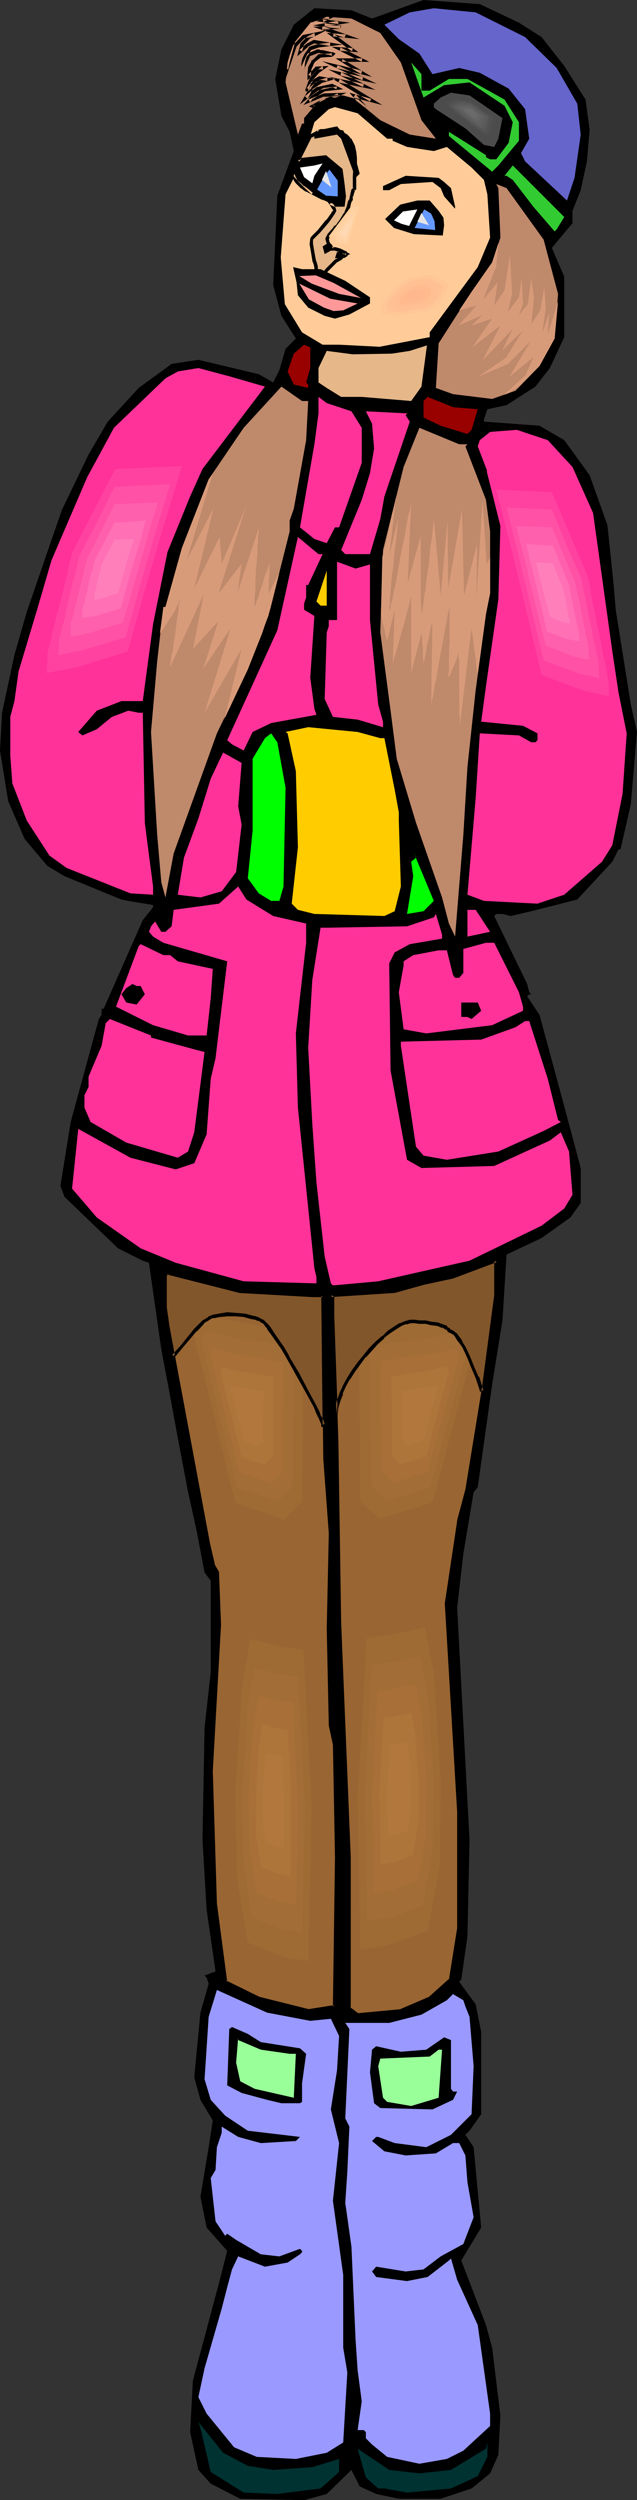 <?xml version="1.0" encoding="UTF-8" standalone="no"?>
<svg
   version="1.0"
   width="39.693mm"
   height="155.668mm"
   id="svg131"
   sodipodi:docname="Girl Standing 01.wmf"
   xmlns:inkscape="http://www.inkscape.org/namespaces/inkscape"
   xmlns:sodipodi="http://sodipodi.sourceforge.net/DTD/sodipodi-0.dtd"
   xmlns="http://www.w3.org/2000/svg"
   xmlns:svg="http://www.w3.org/2000/svg">
  <rect width="100%" height="100%" fill="#333333" stroke="none"/>
  <sodipodi:namedview
     id="namedview131"
     pagecolor="#ffffff"
     bordercolor="#000000"
     borderopacity="0.25"
     inkscape:showpageshadow="2"
     inkscape:pageopacity="0.0"
     inkscape:pagecheckerboard="0"
     inkscape:deskcolor="#d1d1d1"
     inkscape:document-units="mm" />
  <defs
     id="defs1">
    <pattern
       id="WMFhbasepattern"
       patternUnits="userSpaceOnUse"
       width="6"
       height="6"
       x="0"
       y="0" />
  </defs>
  <path
     style="fill:#000000;fill-opacity:1;fill-rule:evenodd;stroke:none"
     d="m 122.214,5.333 5.335,3.393 5.335,6.787 5.011,7.918 0.97,7.11 -0.647,7.433 -1.455,6.787 -1.94,4.848 v 2.909 l -4.85,5.817 2.91,6.787 v 14.22 l -3.395,7.272 -3.395,4.363 -6.79,4.363 -4.526,0.97 -0.808,2.424 v 0.485 l 13.094,0.97 5.82,3.393 5.981,8.241 4.203,11.796 1.455,14.058 0.485,5.817 3.557,22.3 1.455,6.464 -1.455,16.967 -2.425,10.665 H 145.655 l -1.455,2.909 -8.245,8.888 -10.831,2.747 -4.85,1.131 -1.94,-0.485 h -1.455 l -0.485,0.485 7.76,15.998 0.485,1.939 0.485,0.485 h -0.485 l -0.485,0.485 2.91,4.363 5.82,21.492 3.88,14.543 v 8.241 l -2.425,3.393 -6.79,4.848 -8.245,3.878 -0.97,15.513 -2.425,15.028 -3.395,24.239 -0.97,1.131 -2.425,14.543 -1.455,12.604 2.91,54.618 -0.485,22.784 -1.455,10.18 -0.485,0.485 3.88,5.332 1.293,6.464 v 19.391 l -2.748,3.878 -0.97,0.97 1.94,2.909 1.778,18.906 -4.688,7.756 5.82,15.19 1.455,5.332 1.94,15.998 -0.485,9.211 -1.94,4.363 -4.365,3.555 -7.275,2.424 h -9.861 l -5.335,-1.131 -3.88,-1.778 -1.94,-3.878 -5.82,5.656 -5.335,1.454 -15.034,-0.323 -6.951,-3.555 -2.91,-3.232 -1.94,-8.888 0.647,-12.119 6.143,-22.946 1.94,-7.595 -4.85,-5.494 -1.455,-7.272 1.94,-11.635 0.97,-6.302 -2.91,-4.848 -1.455,-5.333 1.455,-15.19 1.94,-6.787 -0.485,-1.454 -0.485,-0.485 2.587,-0.97 -2.102,-14.543 -0.97,-16.482 0.485,-26.339 1.455,-13.089 v -21.492 l -1.455,-1.939 -1.94,-10.18 -1.94,-8.726 -2.425,-12.766 -1.778,-9.695 -2.102,-11.15 -2.91,-20.36 -1.455,-0.485 -5.82,-2.909 -12.609,-12.119 -0.97,-2.585 2.425,-15.028 6.628,-24.239 0.647,-0.97 v -1.454 h 0.485 l 9.215,-20.845 1.94,-2.424 0.485,-0.646 v -0.485 l -5.82,-0.97 -1.617,-0.323 -13.418,-5.494 L 11.154,203.766 5.82,197.464 1.94,188.577 0,176.619 0.485,167.732 3.395,154.158 6.305,143.978 14.549,120.062 l 6.305,-13.089 4.526,-7.756 7.275,-7.918 7.76,-5.656 6.305,-0.97 14.226,3.393 3.395,1.939 1.455,-2.909 1.455,-5.009 2.425,-2.424 L 66.28,74.332 64.34,67.06 65.31,46.053 69.19,35.55 68.22,31.025 66.28,27.309 64.825,18.583 66.28,11.635 69.19,5.817 74.04,1.939 82.77,2.424 87.619,4.363 99.744,0 113,0.97 Z"
     id="path1" />
  <path
     style="fill:#6565cc;fill-opacity:1;fill-rule:evenodd;stroke:none"
     d="m 123.669,8.726 7.436,7.272 4.85,8.403 0.808,7.272 -1.455,10.18 -1.778,5.333 -9.861,-9.211 -0.97,-1.939 1.94,-3.393 -0.97,-6.948 -3.88,-4.848 -6.79,-3.717 -4.85,-1.131 -6.305,1.454 -3.072,-4.848 -4.85,-3.393 -3.395,-3.393 5.981,-2.909 5.658,-0.97 9.861,0.97 z"
     id="path2" />
  <path
     style="fill:#bf896b;fill-opacity:1;fill-rule:evenodd;stroke:none"
     d="m 89.559,7.756 4.85,6.948 4.85,13.574 2.91,3.717 0.485,0.646 -6.143,-0.97 -6.951,-3.393 -5.335,-4.363 -3.395,-0.97 H 77.435 l -2.91,1.454 -2.91,3.393 v 1.293 h -0.485 l -0.97,2.585 -2.91,-12.281 0.485,-4.686 1.455,-5.009 3.88,-4.848 2.91,-0.97 6.79,0.485 z"
     id="path3" />
  <path
     style="fill:#32cc32;fill-opacity:1;fill-rule:evenodd;stroke:none"
     d="m 99.259,21.33 h 1.94 l 4.526,-2.747 h 4.365 l 8.73,4.848 3.395,5.333 v 4.363 l -4.85,5.817 -1.455,1.454 -10.185,-8.403 v -0.97 l 8.73,5.494 v 0.485 l 0.97,0.485 h 1.455 l 2.91,-3.878 0.97,-4.848 -1.94,-3.878 -8.245,-5.494 -5.981,0.646 -4.85,2.909 -2.91,-8.241 2.425,2.747 z"
     id="path4" />
  <path
     style="fill:#4c4c4c;fill-opacity:1;fill-rule:evenodd;stroke:none"
     d="m 118.335,27.794 -0.97,4.848 -0.97,1.939 -2.425,-0.485 -4.365,-3.878 -6.951,-4.525 -0.485,-0.485 v -0.808 l 1.617,-1.454 2.425,-1.131 4.365,0.646 z"
     id="path5" />
  <path
     style="fill:#ffcc99;fill-opacity:1;fill-rule:evenodd;stroke:none"
     d="m 91.176,32.641 h 1.293 v 0.485 l 3.395,1.454 6.305,0.97 3.072,-0.97 5.82,4.848 2.91,2.909 0.808,3.393 0.647,10.18 -2.91,6.948 -11.316,15.351 v 1.131 L 89.398,81.604 79.86,81.119 H 75.98 L 71.13,78.21 67.089,71.585 66.119,60.597 67.25,45.73 69.19,41.852 v -0.97 l 2.587,2.909 3.233,2.747 2.102,0.97 1.778,0.646 h 1.94 l 0.323,-1.939 -0.323,-2.909 -0.485,-3.393 -3.718,-3.07 -5.496,0.646 -0.485,0.485 h -0.485 l 2.91,-5.979 0.97,-3.232 3.395,-3.07 1.455,-0.485 5.335,1.454 z"
     id="path6" />
  <path
     style="fill:#e5b789;fill-opacity:1;fill-rule:evenodd;stroke:none"
     d="m 73.717,45.407 -1.94,-1.616 -2.587,-2.909 v 0.646 l 0.323,0.646 0.323,0.646 1.132,0.97 1.293,0.808 z m -0.647,-13.25 0.97,-0.485 0.485,-0.323 0.323,-0.323 h 0.323 l 0.485,-0.162 0.647,-0.162 h 1.617 l 1.455,0.162 0.647,0.162 h 0.485 l 0.162,0.162 0.162,0.162 0.647,0.646 0.808,0.646 0.162,0.323 0.162,0.162 0.485,1.293 0.323,1.293 0.162,1.454 v 1.454 2.909 l -0.162,1.454 v 1.454 h -0.162 v 0.323 l -0.162,0.485 -0.162,0.646 -0.162,0.162 v 0.162 l -0.162,0.646 -0.162,0.485 v 0.162 l -0.162,0.646 -0.323,0.646 -0.323,0.808 -0.323,0.808 -0.97,1.616 -0.485,0.646 -0.323,0.485 h -0.162 l -0.323,0.323 -0.323,0.485 -0.485,0.485 -0.808,0.808 -0.162,0.485 -0.162,0.162 v 0.323 0.485 l 0.323,0.646 0.485,0.646 0.162,0.162 v 0.323 h 0.485 l 0.323,0.162 1.132,0.323 0.97,0.323 0.485,0.162 0.162,0.323 -0.162,0.323 h -0.323 l -0.323,0.162 -0.485,0.323 -0.162,0.323 -0.485,0.162 -0.485,0.323 -0.647,0.485 -0.485,0.485 -1.132,1.293 -0.162,0.162 -0.323,0.162 -0.162,0.485 -0.485,-0.162 -0.97,-0.162 -0.162,-0.323 -0.162,-0.485 -0.162,-0.485 -0.162,-0.808 -0.162,-0.808 -0.323,-1.939 -0.323,-0.97 v -0.808 -1.293 l 0.323,-0.323 0.485,-0.485 0.97,-0.97 1.94,-2.424 0.808,-1.131 0.323,-0.323 0.323,-0.485 0.162,-0.323 V 49.447 49.285 L 78.566,49.124 78.405,48.477 77.758,47.669 l 1.132,0.485 h 1.94 l 0.323,-1.939 -0.323,-2.909 -0.485,-3.393 -3.718,-3.07 -5.496,0.646 -0.485,0.485 h -0.485 z"
     id="path7" />
  <path
     style="fill:#000000;fill-opacity:1;fill-rule:evenodd;stroke:none"
     d="m 76.142,47.185 -4.041,-3.717 -3.395,-3.717 v 1.939 l 0.485,0.646 v 0.162 l 0.485,0.646 0.97,0.97 v 0 l 1.293,0.97 h 0.162 l 4.041,2.101 -2.263,-2.101 -1.455,-0.808 v 0 l -1.293,-0.808 h 0.162 l -1.132,-0.97 v 0.162 l -0.323,-0.646 v 0 l -0.323,-0.646 v 0.162 -0.646 l -0.647,0.323 2.587,2.747 1.94,1.778 0.485,-0.646 z"
     id="path8" />
  <path
     style="fill:#000000;fill-opacity:1;fill-rule:evenodd;stroke:none"
     d="m 73.393,32.318 -0.162,0.162 0.97,-0.485 v 0 l 0.485,-0.323 v 0 l 0.323,-0.323 -0.162,0.162 0.647,-0.162 v -0.323 l -0.323,0.323 0.485,-0.162 v 0 h 0.647 v 0 h 1.617 -0.162 l 1.617,0.162 h 0.647 0.485 l -0.323,-0.162 v 0.162 l 0.323,0.323 h 0.162 l 0.647,0.646 h -0.162 l 0.808,0.646 v -0.162 l 0.162,0.323 v 0 l 0.162,0.323 V 33.288 l 0.485,1.293 v -0.162 l 0.323,1.454 0.162,1.293 v 0 1.454 l -0.162,2.909 v 1.454 1.454 l 0.162,-0.323 -0.162,0.162 -0.323,0.323 v 0 l -0.162,0.646 v 0 l -0.162,0.646 v -0.162 0.323 l 0.162,-0.323 -0.162,0.162 -0.162,0.97 v 0 l -0.162,0.323 v -0.162 l -0.162,0.323 -0.162,0.646 v 0 l -0.162,0.646 v 0 l -0.323,0.808 -0.323,0.808 v -0.162 l -0.97,1.616 -0.485,0.646 -0.323,0.485 v 0 l -0.162,0.162 -0.323,0.162 -0.323,0.485 -1.293,1.454 -0.162,0.485 v -0.162 l -0.162,0.323 -0.162,0.485 0.162,0.646 0.323,0.808 0.485,0.485 v 0 l 0.162,0.162 h -0.162 l 0.162,0.646 h 0.808 -0.162 0.485 l 0.97,0.323 v 0 l 0.97,0.323 0.323,0.323 v -0.162 l 0.323,0.323 v -0.646 l -0.162,0.162 -0.162,0.323 0.323,-0.323 -0.485,0.162 v 0 l -0.485,0.162 -0.323,0.323 -0.323,0.485 0.162,-0.162 -0.485,0.162 -0.647,0.323 -0.485,0.485 -0.647,0.646 -1.132,1.131 v 0 l -0.162,0.323 v -0.162 l -0.162,0.323 v 0 l -0.323,0.323 0.323,-0.162 h -0.323 v 0 L 75.01,63.667 75.172,63.828 75.01,63.667 75.172,63.828 74.848,63.182 v -0.485 l -0.162,-0.646 -0.323,-0.97 v 0 L 74.04,59.304 73.878,58.334 73.717,57.365 v 0.162 -1.293 0.162 l 0.323,-0.323 0.485,-0.485 0.97,-0.97 1.94,-2.262 v 0 l 0.808,-1.131 0.323,-0.485 v 0 l 0.323,-0.485 0.162,-0.323 0.162,-0.323 -0.162,-0.646 -0.323,-0.162 0.323,0.162 -0.323,-0.646 -0.647,-0.808 -0.485,0.646 1.132,0.485 h 2.425 l 0.323,-2.424 -0.323,-2.909 -0.485,-3.555 -3.88,-3.232 -5.82,0.646 -0.485,0.646 0.162,-0.162 h -0.485 l 0.323,0.485 2.91,-5.817 -0.647,-0.485 -3.233,6.625 1.293,-0.162 0.647,-0.646 -0.162,0.162 5.335,-0.485 -0.323,-0.162 3.88,3.07 -0.162,-0.323 0.323,3.555 0.323,2.909 V 46.215 l -0.323,1.939 0.485,-0.323 h -1.94 0.162 l -2.425,-1.131 1.293,1.939 v 0 l 0.485,0.808 0.162,0.162 -0.162,-0.323 v 0.323 -0.323 0.323 l -0.323,0.323 -0.162,0.485 v -0.162 l -0.323,0.485 -0.808,1.131 v -0.162 l -1.94,2.424 -0.97,0.97 -0.485,0.485 -0.323,0.485 -0.162,1.454 v 0 l 0.162,0.808 0.162,0.97 0.323,1.939 v 0.162 l 0.323,0.808 0.162,0.808 v 0.485 l 0.323,0.646 0.323,0.323 0.97,0.323 h 0.162 0.647 l 0.323,-0.485 v 0 l 0.323,-0.162 v -0.162 l 0.162,-0.162 v 0 l 1.132,-1.131 0.485,-0.485 0.485,-0.485 v 0 l 0.647,-0.323 h -0.162 l 0.485,-0.162 0.323,-0.323 v 0 l 0.323,-0.323 v 0.162 l 0.323,-0.162 v 0 l 0.485,-0.323 0.162,-0.323 -0.162,0.162 0.647,-0.323 -0.808,-0.485 v -0.162 l -0.485,-0.162 -0.97,-0.485 v 0 l -1.132,-0.323 h -0.485 -0.485 l 0.485,0.323 -0.162,-0.323 -0.162,-0.485 -0.485,-0.485 v 0 L 77.435,56.557 77.596,56.718 77.435,56.234 V 56.395 l 0.162,-0.485 -0.162,0.162 0.162,-0.162 v 0 l 0.162,-0.485 v 0.162 l 1.132,-1.293 0.485,-0.485 0.162,-0.323 v 0.162 l 0.323,-0.162 0.323,-0.646 0.485,-0.646 0.97,-1.616 v 0 l 0.323,-0.808 0.485,-0.808 v 0 l 0.162,-0.808 v 0 l 0.162,-0.646 v 0.162 -0.162 l 0.162,-0.162 0.162,-0.323 v 0 -0.808 l -0.162,0.323 0.162,-0.162 0.162,-0.323 v -0.162 l 0.162,-0.485 v 0 l 0.162,-0.485 v 0 -0.323 l -0.162,0.323 0.485,-0.323 v -1.616 -1.454 l 0.162,-2.909 v -1.454 0 l -0.162,-1.454 -0.323,-1.454 -0.647,-1.293 -0.162,-0.323 v 0 L 82.446,32.48 V 32.318 L 81.8,31.672 v 0 l -0.808,-0.485 h 0.162 l -0.323,-0.323 0.162,0.162 -0.162,-0.323 -0.808,-0.162 h 0.162 -0.647 L 77.92,30.379 v 0 h -1.617 -0.808 v 0 l -0.808,0.323 v 0.323 l 0.485,-0.323 h -0.485 l -0.485,0.323 v 0 l -0.323,0.162 v 0 l -1.132,0.646 z"
     id="path9" />
  <path
     style="fill:#ffffff;fill-opacity:1;fill-rule:evenodd;stroke:none"
     d="m 101.845,27.794 1.94,1.293 z"
     id="path10" />
  <path
     style="fill:#ffffff;fill-opacity:1;fill-rule:evenodd;stroke:none"
     d="m 74.04,41.367 -0.485,1.778 -1.94,-1.454 -0.97,-2.262 3.395,-0.485 1.94,-0.485 z"
     id="path11" />
  <path
     style="fill:#32cc32;fill-opacity:1;fill-rule:evenodd;stroke:none"
     d="m 132.884,51.063 -1.778,2.909 -0.485,0.485 -5.011,-5.817 -4.85,-6.302 -1.455,-0.97 h -0.485 l 1.94,-2.424 10.67,10.665 z"
     id="path12" />
  <path
     style="fill:#6699ff;fill-opacity:1;fill-rule:evenodd;stroke:none"
     d="m 76.788,46.053 -2.102,-1.454 1.778,-3.232 1.132,-1.454 1.94,2.585 v 3.717 z"
     id="path13" />
  <path
     style="fill:#000000;fill-opacity:1;fill-rule:evenodd;stroke:none"
     d="m 104.594,42.822 1.617,1.454 0.97,4.363 V 49.124 l -2.587,-2.909 -0.808,-1.939 -1.94,-1.454 -7.436,0.485 -2.748,1.454 h -1.455 v -0.97 l 5.335,-2.424 7.76,0.485 z"
     id="path14" />
  <path
     style="fill:#bf896b;fill-opacity:1;fill-rule:evenodd;stroke:none"
     d="m 128.034,56.395 3.395,12.766 -0.808,10.503 -3.557,6.464 -5.658,5.817 -5.496,1.939 -9.215,-1.131 -4.041,-1.454 0.647,-10.503 7.76,-12.119 4.85,-6.948 1.94,-5.817 -0.485,-11.635 -0.485,-0.97 2.425,0.97 z"
     id="path15" />
  <path
     style="fill:#000000;fill-opacity:1;fill-rule:evenodd;stroke:none"
     d="m 103.3,49.608 1.132,1.616 0.162,1.778 -0.323,2.424 -6.79,-0.323 -4.688,-1.454 -2.102,-2.101 3.557,-3.393 4.041,-0.97 h 2.91 z"
     id="path16" />
  <path
     style="fill:#ffffff;fill-opacity:1;fill-rule:evenodd;stroke:none"
     d="m 92.792,51.871 2.102,-2.101 3.395,-0.485 -1.94,3.878 -1.778,-0.485 z"
     id="path17" />
  <path
     style="fill:#6699ff;fill-opacity:1;fill-rule:evenodd;stroke:none"
     d="m 102.492,54.133 -4.85,-0.485 2.263,-4.363 1.617,0.97 0.808,1.778 z"
     id="path18" />
  <path
     style="fill:#000000;fill-opacity:1;fill-rule:evenodd;stroke:none"
     d="m 77.92,58.981 -1.455,0.808 -0.485,-1.778 0.97,-0.646 h 0.97 z"
     id="path19" />
  <path
     style="fill:#000000;fill-opacity:1;fill-rule:evenodd;stroke:none"
     d="m 80.83,59.789 v 0.97 h -1.94 l 0.485,-1.454 h 0.97 z"
     id="path20" />
  <path
     style="fill:#000000;fill-opacity:1;fill-rule:evenodd;stroke:none"
     d="m 81.315,66.091 5.82,3.878 v 1.454 l -4.85,2.585 -3.395,0.97 -2.425,-0.646 -3.88,-1.939 -2.425,-2.909 -0.323,-3.07 -0.808,-3.555 2.102,0.485 h 4.365 z"
     id="path21" />
  <path
     style="fill:#ff9999;fill-opacity:1;fill-rule:evenodd;stroke:none"
     d="m 79.86,69.161 -6.466,-2.424 -2.91,-1.778 3.88,-0.162 4.203,1.778 6.466,3.555 z"
     id="path22" />
  <path
     style="fill:#ff9999;fill-opacity:1;fill-rule:evenodd;stroke:none"
     d="m 80.83,73.039 -2.263,0.162 -2.263,-0.808 -3.557,-1.939 -2.263,-3.717 7.275,3.555 6.466,1.131 z"
     id="path23" />
  <path
     style="fill:#990000;fill-opacity:1;fill-rule:evenodd;stroke:none"
     d="m 73.07,86.613 -0.97,3.393 0.485,0.485 v 0.808 l -3.395,-0.808 -1.455,-3.07 1.455,-4.201 2.425,-2.101 1.455,0.646 z"
     id="path24" />
  <path
     style="fill:#e5b789;fill-opacity:1;fill-rule:evenodd;stroke:none"
     d="M 96.834,94.369 85.194,93.4 h -4.85 l -3.395,-2.101 -1.94,-1.293 v -3.393 l 1.94,-4.04 6.143,0.808 9.215,-0.162 4.203,-0.646 4.041,-1.293 -1.293,9.695 z"
     id="path25" />
  <path
     style="fill:#ff3299;fill-opacity:1;fill-rule:evenodd;stroke:none"
     d="m 62.4,90.976 -14.711,19.391 -2.91,6.464 -5.335,13.089 -3.395,16.967 -2.425,18.098 h -5.011 l -5.82,2.262 -4.365,5.009 0.97,0.808 3.395,-1.454 3.557,-2.909 3.88,-1.454 2.425,0.485 h 0.97 l 0.485,25.855 0.485,3.878 1.455,11.15 v 1.939 l -5.335,-0.323 -15.034,-5.979 -4.041,-2.909 -5.335,-8.241 -3.395,-8.726 -0.485,-6.464 v -9.211 l 0.97,-3.717 0.97,-6.948 4.365,-14.543 3.395,-11.635 8.406,-19.553 6.305,-11.635 12.124,-11.635 2.91,-1.616 4.85,-0.808 7.275,1.939 z"
     id="path26" />
  <path
     style="fill:#bf896b;fill-opacity:1;fill-rule:evenodd;stroke:none"
     d="m 72.585,94.369 -0.485,9.211 -2.91,16.159 -0.97,2.747 v 2.585 l -5.011,19.876 -4.85,12.604 -7.275,15.028 -10.185,28.278 -1.94,10.342 -0.97,-3.555 -0.97,-11.15 -1.455,-24.239 1.455,-16.644 1.455,-12.766 h 0.485 l 3.88,-13.897 6.305,-16.159 8.245,-12.119 8.891,-9.695 4.85,3.393 z"
     id="path27" />
  <path
     style="fill:#ff3299;fill-opacity:1;fill-rule:evenodd;stroke:none"
     d="m 82.77,96.793 2.425,3.878 v 8.241 l -5.335,15.19 h -0.97 l -1.94,3.717 -2.91,-0.97 -3.395,-2.747 3.395,-19.553 0.97,-7.272 v -3.878 l 1.94,1.454 z"
     id="path28" />
  <path
     style="fill:#990000;fill-opacity:1;fill-rule:evenodd;stroke:none"
     d="m 112.515,96.308 -1.455,4.848 -0.97,0.97 -6.305,-1.939 -4.041,-1.939 v -3.878 l 0.97,-0.97 5.981,2.424 z"
     id="path29" />
  <path
     style="fill:#ff3299;fill-opacity:1;fill-rule:evenodd;stroke:none"
     d="m 95.541,97.763 0.97,1.454 -5.981,17.613 -0.97,5.333 -2.425,8.241 h -5.82 l -0.485,-0.485 -0.485,-0.485 4.85,-11.796 1.94,-6.302 0.97,-5.817 -0.485,-5.817 -1.455,-2.909 9.7,0.485 z"
     id="path30" />
  <path
     style="fill:#bf896b;fill-opacity:1;fill-rule:evenodd;stroke:none"
     d="m 110.09,104.549 -0.485,0.485 4.85,12.604 0.97,7.433 v 14.543 l -0.97,4.848 -2.425,17.937 -1.94,18.098 -0.97,15.998 -1.94,23.915 -1.455,-3.07 -1.617,-6.14 -6.143,-17.613 -4.526,-15.028 -1.455,-11.311 -2.425,-18.421 0.647,-19.391 4.85,-19.553 3.718,-9.211 9.376,3.878 z"
     id="path31" />
  <path
     style="fill:#ff3299;fill-opacity:1;fill-rule:evenodd;stroke:none"
     d="m 134.824,109.882 4.85,10.827 4.526,32.48 1.455,9.695 1.94,9.695 -0.97,14.22 -2.425,12.119 -2.425,3.878 -8.891,7.756 -6.305,2.101 -12.609,-0.646 -3.88,-1.454 1.94,-22.784 0.97,-15.19 9.215,0.485 2.91,1.616 h 0.97 l 0.485,-0.485 v -1.616 l -3.395,-1.778 -9.861,-0.97 1.132,-8.403 2.91,-20.36 0.485,-17.452 -1.94,-9.695 -3.395,-8.888 0.485,-1.454 2.425,-1.939 6.305,-0.485 7.275,2.424 z"
     id="path32" />
  <path
     style="fill:#ff3299;fill-opacity:1;fill-rule:evenodd;stroke:none"
     d="m 75.98,130.404 -3.395,7.272 h -0.485 v 2.909 l -0.485,1.454 v 1.454 l 2.425,1.454 -0.97,14.543 0.97,7.272 0.485,1.454 -10.67,1.939 -4.365,2.101 -2.102,4.363 -2.748,-1.454 -1.132,-0.97 11.801,-25.855 4.85,-21.976 4.85,4.04 z"
     id="path33" />
  <path
     style="fill:#ff3299;fill-opacity:1;fill-rule:evenodd;stroke:none"
     d="m 87.134,132.828 v 13.089 l 1.94,19.876 1.132,4.04 v 1.293 l -5.981,-1.778 -5.82,-0.646 -1.94,-4.201 0.485,-15.674 0.485,-1.454 v -1.454 h 1.94 v -13.735 l 4.365,1.616 z"
     id="path34" />
  <path
     style="fill:#ffcc00;fill-opacity:1;fill-rule:evenodd;stroke:none"
     d="m 75.495,142.523 -0.97,-0.97 2.425,-7.272 v 8.241 z"
     id="path35" />
  <path
     style="fill:#ffcc00;fill-opacity:1;fill-rule:evenodd;stroke:none"
     d="m 89.559,173.71 h 0.97 l 2.425,12.119 0.97,5.332 v 1.939 l 0.485,15.513 -1.455,5.817 -2.425,1.131 -16.489,-0.485 -3.88,-0.97 -1.455,-1.454 1.455,-13.25 -0.485,-17.937 -1.94,-8.888 -0.485,-0.323 5.335,-1.131 11.639,1.131 z"
     id="path36" />
  <path
     style="fill:#00ff00;fill-opacity:1;fill-rule:evenodd;stroke:none"
     d="m 67.25,185.345 -0.485,23.269 -0.97,3.393 h -1.94 l -2.91,-1.778 -2.587,-3.555 1.132,-11.15 v -16.967 l 2.91,-4.848 1.455,-1.131 1.455,2.101 z"
     id="path37" />
  <path
     style="fill:#ff3299;fill-opacity:1;fill-rule:evenodd;stroke:none"
     d="m 56.096,189.708 0.808,4.363 -1.293,11.15 -3.395,4.525 -5.011,1.454 -5.335,-0.646 1.455,-8.726 3.395,-9.211 2.91,-9.372 2.91,-6.14 4.365,2.424 z"
     id="path38" />
  <path
     style="fill:#00ff00;fill-opacity:1;fill-rule:evenodd;stroke:none"
     d="m 99.744,214.431 -3.88,0.646 1.455,-8.888 -0.485,-3.393 1.132,-0.97 -0.647,-1.454 4.85,11.635 z"
     id="path39" />
  <path
     style="fill:#ff3299;fill-opacity:1;fill-rule:evenodd;stroke:none"
     d="m 64.34,215.563 7.76,1.778 v 4.525 l -2.425,21.33 0.485,17.452 3.88,37.812 0.485,2.101 v 1.454 l -17.136,-0.485 -16.004,-4.363 -8.245,-3.393 -10.346,-7.272 -5.82,-6.787 1.455,-14.058 12.286,6.787 10.67,2.747 4.365,-1.454 2.91,-6.787 0.97,-13.089 1.132,-4.848 2.748,-22.784 -15.034,-4.363 -2.425,-1.454 -0.97,-1.131 0.485,-1.293 0.97,-1.131 1.455,2.424 h 0.97 l 1.455,-1.293 0.485,-3.878 10.67,-1.454 4.526,-4.04 1.94,3.07 z"
     id="path40" />
  <path
     style="fill:#ff3299;fill-opacity:1;fill-rule:evenodd;stroke:none"
     d="m 115.425,219.279 -5.335,1.131 v -6.302 h 1.94 z"
     id="path41" />
  <path
     style="fill:#ff3299;fill-opacity:1;fill-rule:evenodd;stroke:none"
     d="m 104.109,220.895 -7.598,1.293 -3.557,1.939 -1.293,2.585 0.323,25.208 3.88,21.007 3.395,1.939 17.136,-0.485 13.094,-5.979 2.587,-1.939 1.94,4.525 0.808,10.18 -1.94,3.232 -5.335,4.04 -16.974,8.241 -7.921,1.778 -13.579,3.07 -10.67,0.97 -0.485,-0.485 -1.455,-6.302 -1.94,-17.452 -0.97,-13.735 -0.97,-17.937 0.97,-15.998 1.94,-12.281 h 1.94 l 18.429,-0.323 6.305,-2.101 0.485,-0.808 1.455,4.848 z"
     id="path42" />
  <path
     style="fill:#ff3299;fill-opacity:1;fill-rule:evenodd;stroke:none"
     d="m 122.214,233.499 0.97,3.393 v 0.97 l -7.275,3.393 -15.519,1.939 -5.335,-0.97 -1.132,-8.726 1.132,-6.302 v -0.97 l 2.263,-1.454 5.981,-1.131 h 1.94 l 1.455,5.817 0.485,0.646 h 0.97 l 0.97,-1.131 v -5.656 l 5.335,-1.454 h 1.94 z"
     id="path43" />
  <path
     style="fill:#ff3299;fill-opacity:1;fill-rule:evenodd;stroke:none"
     d="m 40.091,224.773 1.778,1.454 8.245,1.778 -0.485,6.948 -0.97,8.726 h -4.365 l -8.245,-2.424 -8.73,-4.363 5.335,-14.22 0.485,-0.485 5.335,2.585 z"
     id="path44" />
  <path
     style="fill:#000000;fill-opacity:1;fill-rule:evenodd;stroke:none"
     d="m 33.14,232.045 0.97,1.939 -1.94,2.424 -2.425,-0.485 -1.132,-1.939 1.132,-1.454 1.455,-0.97 0.97,0.485 z"
     id="path45" />
  <path
     style="fill:#000000;fill-opacity:1;fill-rule:evenodd;stroke:none"
     d="m 113.323,237.862 -2.263,1.939 -0.97,-0.485 h -1.455 v -3.393 h 3.88 z"
     id="path46" />
  <path
     style="fill:#ff3299;fill-opacity:1;fill-rule:evenodd;stroke:none"
     d="m 35.565,244.164 10.67,2.909 1.94,0.485 -2.425,18.906 -1.455,4.525 -2.425,1.454 -12.124,-3.555 -8.406,-4.848 -1.455,-3.393 v -2.909 l 0.97,-1.939 v -2.424 l 3.072,-7.272 0.97,-5.332 0.97,-0.97 9.7,3.878 z"
     id="path47" />
  <path
     style="fill:#ff3299;fill-opacity:1;fill-rule:evenodd;stroke:none"
     d="m 129.004,253.86 2.425,9.695 0.647,0.485 -4.041,2.101 -10.67,4.848 -12.124,1.939 -5.496,-0.97 -1.778,-2.101 -3.557,-23.754 v -0.97 l 18.914,-0.485 8.083,-2.909 2.263,-1.454 h 0.97 z"
     id="path48" />
  <path
     style="fill:#996532;fill-opacity:1;fill-rule:evenodd;stroke:none"
     d="m 73.555,304.922 -16.974,-0.97 -17.136,-4.525 -0.485,0.485 v 7.918 l 0.485,4.363 7.76,41.367 1.94,9.695 0.97,4.848 0.97,1.939 0.485,12.281 -1.94,34.419 1.132,31.187 2.263,18.421 7.921,3.878 11.639,2.909 6.305,-0.97 0.485,-35.065 -0.485,-26.663 -0.97,-4.363 -0.485,-22.784 0.485,-22.461 -1.455,-17.452 -0.485,-38.459 z m 40.415,21.815 -3.88,23.915 -1.94,7.272 -2.91,19.391 2.91,49.124 v 27.309 l -1.94,12.119 -5.011,4.363 -6.79,2.909 -10.185,0.97 -1.94,-1.454 v -35.55 l -2.425,-55.264 -0.485,-42.498 -0.97,-29.571 v -4.363 l -0.485,-0.485 15.034,-0.97 6.79,-1.939 6.951,-1.454 10.185,-3.878 v 8.241 z"
     id="path49" />
  <path
     style="fill:#000000;fill-opacity:1;fill-rule:evenodd;stroke:none"
     d="m 73.555,304.438 -16.974,-0.97 v 0 l -17.298,-4.363 -0.647,0.646 -0.162,8.08 v 0 l 0.485,4.525 9.7,51.063 1.132,4.848 0.97,1.939 v -0.162 l 0.485,12.281 -1.94,34.419 0.97,31.187 v 0 l 2.425,18.745 8.083,4.04 11.801,2.909 6.628,-1.131 0.485,-35.388 -0.485,-26.663 -0.97,-4.525 v 0.162 l -0.485,-22.784 0.485,-22.461 v 0 l -1.293,-17.613 v 0.162 l -0.647,-38.782 -2.748,-0.162 v 0.808 h 2.425 l -0.323,-0.323 0.485,38.459 v 0 l 1.293,17.452 v 0 l -0.485,22.461 0.485,22.784 0.97,4.525 v -0.162 l 0.485,26.663 -0.485,35.065 0.323,-0.323 -6.143,0.97 h 0.162 l -11.639,-2.909 v 0 l -7.921,-3.878 0.323,0.323 -2.425,-18.421 v 0 l -0.97,-31.187 1.94,-34.419 -0.485,-12.443 -1.132,-1.939 0.162,0.162 -1.132,-4.848 -9.538,-51.063 -0.647,-4.525 v 0.162 -7.918 0.323 l 0.485,-0.485 -0.485,0.162 17.136,4.363 17.136,0.97 z"
     id="path50" />
  <path
     style="fill:#000000;fill-opacity:1;fill-rule:evenodd;stroke:none"
     d="m 113.485,326.737 -3.88,23.754 v 0 l -1.94,7.272 v 0.162 l -2.91,19.391 2.91,49.124 v 27.309 0 l -1.94,12.119 0.162,-0.323 -4.85,4.363 v 0 l -6.79,2.909 h 0.162 l -10.346,0.97 h 0.323 l -1.94,-1.454 0.162,0.323 v -35.55 l -2.263,-55.264 -0.647,-42.498 -0.97,-29.571 v -4.525 l -0.647,-0.646 -0.162,0.646 15.034,-0.97 6.951,-1.939 v 0 l 6.79,-1.454 v 0 l 10.346,-3.878 -0.647,-0.323 v 8.241 -0.162 l -2.91,21.976 0.808,0.162 2.91,-21.976 v 0 -8.888 l -10.67,4.04 v 0 l -6.79,1.454 v 0 l -6.951,1.939 h 0.162 l -16.004,1.131 1.132,0.97 -0.162,-0.162 v 4.363 l 0.97,29.571 0.647,42.498 2.263,55.264 0.162,35.712 2.102,1.778 10.508,-0.97 6.951,-3.07 5.011,-4.525 1.94,-12.119 v -0.162 -27.309 l -2.91,-49.124 v 0.162 l 2.91,-19.391 v 0 l 1.94,-7.433 v 0 l 3.88,-23.754 z"
     id="path51" />
  <path
     style="fill:#9999ff;fill-opacity:1;fill-rule:evenodd;stroke:none"
     d="m 73.07,475.563 4.85,-0.485 1.94,4.04 -0.485,8.08 -1.455,9.211 1.94,7.918 -1.455,13.574 2.425,17.452 v 17.129 l 0.97,5.817 -0.97,16.482 -3.88,2.424 -7.275,1.454 -9.215,-0.485 -5.335,-2.262 -6.466,-7.918 -1.94,-3.878 1.455,-6.787 4.041,-14.058 1.293,-5.009 1.132,-4.201 1.455,-3.07 6.305,2.424 5.335,-0.97 2.91,-1.939 0.485,-0.485 v -0.323 l -0.485,-0.485 -4.85,1.778 -4.365,-0.485 -5.82,-3.393 -2.102,-1.454 -0.485,0.485 -2.263,-3.393 -1.132,-10.18 1.132,-1.939 0.323,-5.332 1.132,-3.393 v -1.454 l 3.88,2.424 5.335,1.454 8.245,-0.485 0.97,-0.97 -12.286,-1.454 -5.335,-3.555 -3.395,-3.717 -1.455,-4.848 0.97,-14.705 1.94,-6.302 11.801,5.333 z"
     id="path52" />
  <path
     style="fill:#9999ff;fill-opacity:1;fill-rule:evenodd;stroke:none"
     d="m 109.605,472.169 0.97,2.424 0.97,11.635 -0.485,11.311 -4.85,4.848 -5.82,2.909 -7.436,-0.97 -3.88,-1.454 H 88.589 l -0.97,0.97 2.91,2.424 5.011,0.97 7.113,-0.485 4.041,-2.424 h 1.455 l 1.455,2.909 0.485,6.302 1.455,8.241 -2.425,6.302 -5.335,2.909 -4.041,3.07 -4.203,0.485 -6.951,-1.131 -0.97,1.131 0.97,1.293 7.275,0.97 4.85,-0.97 5.011,-3.878 0.485,-0.485 1.455,5.009 4.85,10.665 2.91,20.845 v 2.909 l -6.305,5.817 -3.88,1.939 -6.466,1.131 -7.598,-1.616 -3.557,-2.909 -1.455,-1.454 v -1.454 l -0.485,-0.485 h -1.455 l 0.97,-6.787 -0.97,-7.272 -0.485,-7.272 -0.97,-21.815 -1.455,-10.342 0.485,-7.272 0.485,-10.665 -0.97,-1.939 0.97,-21.007 -0.97,-1.454 h 10.346 l 7.598,-1.939 5.981,-3.393 1.455,-1.454 2.425,1.454 z"
     id="path53" />
  <path
     style="fill:#000000;fill-opacity:1;fill-rule:evenodd;stroke:none"
     d="m 61.431,480.572 9.215,1.454 1.455,1.293 -0.97,6.948 v 4.363 l -0.485,0.323 H 66.28 l -3.395,-0.808 -5.981,-1.616 -3.395,-1.778 0.485,-13.25 0.647,-0.485 3.718,1.616 z"
     id="path54" />
  <path
     style="fill:#99ff99;fill-opacity:1;fill-rule:evenodd;stroke:none"
     d="m 61.431,482.349 6.79,0.97 h 1.455 l -0.485,10.342 -9.215,-2.101 -3.395,-1.778 -0.97,-4.363 0.485,-5.979 v 0.646 z"
     id="path55" />
  <path
     style="fill:#000000;fill-opacity:1;fill-rule:evenodd;stroke:none"
     d="m 106.21,491.56 0.485,0.646 h 0.97 l -0.97,1.939 -4.85,2.262 -12.286,-0.323 -1.455,-1.131 -0.97,-7.272 0.485,-5.332 0.97,-0.808 5.82,1.293 5.981,-0.485 4.203,-2.909 1.617,0.646 z"
     id="path56" />
  <path
     style="fill:#99ff99;fill-opacity:1;fill-rule:evenodd;stroke:none"
     d="m 103.3,493.661 -6.466,1.939 -5.658,-0.97 -0.97,-0.97 -1.132,-7.433 0.485,-1.778 11.639,-0.485 2.102,-1.616 h 0.808 z"
     id="path57" />
  <path
     style="fill:#003232;fill-opacity:1;fill-rule:evenodd;stroke:none"
     d="m 58.359,580.274 5.981,0.97 9.215,-0.646 6.305,-1.939 v 3.07 l -4.365,3.878 -10.185,1.293 -7.921,-0.323 -7.76,-4.848 -2.425,-10.342 -0.485,-1.454 5.82,7.272 z"
     id="path58" />
  <path
     style="fill:#003232;fill-opacity:1;fill-rule:evenodd;stroke:none"
     d="m 112.515,582.698 -6.305,2.909 -10.346,0.97 -5.335,-0.97 h -1.455 l -2.91,-2.585 -1.94,-6.787 7.436,5.009 7.113,0.808 7.436,-0.808 8.245,-5.009 0.323,-1.454 v 3.393 z"
     id="path59" />
  <path
     style="fill:#e5e5e5;fill-opacity:1;fill-rule:evenodd;stroke:none"
     d="m 76.788,40.236 1.293,3.878 -2.263,-1.778 z"
     id="path60" />
  <path
     style="fill:#e5e5e5;fill-opacity:1;fill-rule:evenodd;stroke:none"
     d="m 99.259,50.093 1.778,2.909 -2.748,-0.808 z"
     id="path61" />
  <path
     style="fill:#d89b7a;fill-opacity:1;fill-rule:evenodd;stroke:none"
     d="m 93.277,116.83 -1.617,14.058 2.102,-8.888 v 0.162 0.162 0.323 l -0.162,0.323 v 0.646 0.485 l -0.162,1.454 -0.162,1.778 -0.323,1.939 -0.323,4.04 -0.323,2.101 -0.162,1.939 -0.162,1.939 -0.162,1.616 v 0.646 0.485 l -0.162,0.646 v 0.97 l 0.162,-0.162 v -0.162 l 0.162,-0.323 v -0.485 l 0.162,-0.485 0.162,-0.646 0.162,-0.646 0.323,-1.778 0.485,-1.939 0.323,-2.101 0.808,-4.525 0.485,-2.424 0.485,-2.101 0.323,-2.101 0.323,-1.778 0.162,-0.808 0.162,-0.646 0.162,-0.646 0.162,-0.646 v -0.323 -0.323 l 0.162,-0.323 v 0 l -0.808,18.906 3.072,-11.15 v 6.14 3.393 3.555 1.616 1.293 l 0.162,1.131 v 0.808 0.162 0.162 0 0 l 0.162,-0.162 v -0.323 l 0.162,-0.323 v -0.485 l 0.162,-1.293 0.162,-1.454 0.323,-1.778 0.162,-1.939 0.647,-4.04 0.323,-3.878 0.323,-1.778 0.162,-1.616 0.162,-1.454 v -0.485 l 0.162,-0.485 v -0.485 -0.162 -0.323 l 1.617,18.26 1.617,-17.613 0.162,15.998 3.233,-18.583 0.485,20.199 3.072,-12.119 -0.162,12.766 1.455,-23.108 0.97,15.351 v -0.162 l 0.162,-0.323 0.323,-0.646 0.323,-0.646 v 8.403 l -0.97,4.848 -1.94,14.22 -0.323,-1.616 -0.162,-1.778 -0.485,-3.555 -0.162,-1.616 -0.162,-0.646 v -0.646 l -0.162,-0.485 v -0.323 -0.162 -0.162 l -2.748,23.108 v -1.616 l -0.162,-1.131 v -3.07 -3.393 -3.232 -2.747 l -0.162,-1.131 v -1.131 0 0.162 l -0.162,0.485 -0.162,0.808 -0.808,1.939 -0.485,1.131 -0.323,0.808 -0.162,0.323 -0.162,0.162 -0.162,0.323 v 0 -0.808 l 0.162,-0.808 v -1.131 -1.454 -1.454 l 0.162,-3.232 v -3.07 -4.363 0 h -0.162 v 0.323 0.323 l -0.162,0.323 -0.162,0.646 -0.162,1.293 -0.323,1.454 -0.323,1.778 -0.323,1.939 -0.808,4.201 -0.323,1.939 -0.323,2.101 -0.485,1.778 -0.162,1.616 -0.323,1.454 -0.162,0.485 v 0.485 l -0.162,0.485 v 0.162 0.162 0.162 l 0.323,-19.876 v 0.162 l -0.162,0.323 -0.162,0.485 -0.162,0.808 -0.162,0.808 -0.162,0.97 -0.485,1.939 -0.323,1.939 -0.162,0.97 -0.162,0.646 -0.162,0.485 -0.162,0.485 v 0.162 -0.162 -0.323 l 0.162,-0.323 -0.162,-0.97 v -2.585 l -0.162,-1.131 v -0.97 -0.485 l -0.162,-0.323 v -0.323 l -2.425,9.372 v -3.07 -1.293 -13.412 -0.162 0 0 l -0.162,0.485 -0.162,0.646 -0.162,0.808 -0.323,1.131 -0.323,1.293 -0.323,1.293 -0.808,2.747 -0.808,2.909 -0.323,1.131 -0.323,1.131 -0.323,0.97 -0.162,0.808 -0.162,0.323 v 0.162 0.162 l 0.485,-12.927 -1.778,7.433 v -0.162 l -0.162,-0.485 -0.162,-0.646 -0.162,-0.808 -0.162,-0.97 -0.323,-0.97 -0.485,-2.424 0.323,-13.412 0.808,-3.232 0.808,-3.393 0.323,-1.778 0.323,-1.616 0.323,-1.293 0.323,-1.293 z"
     id="path62" />
  <path
     style="fill:#d89b7a;fill-opacity:1;fill-rule:evenodd;stroke:none"
     d="m 50.114,111.498 -6.143,20.36 6.305,-12.281 -4.526,18.906 5.981,-12.119 0.485,6.302 5.82,-13.735 -6.628,20.845 5.496,-7.11 -0.97,6.787 5.011,-15.19 v 0.162 0.323 0.323 l -0.162,0.97 v 1.293 l -0.162,1.454 v 1.616 l -0.323,3.555 -0.162,3.555 v 1.616 l -0.162,1.293 v 1.131 1.293 0 l 0.162,-0.323 0.162,-0.485 0.162,-0.646 0.323,-0.646 0.485,-1.778 0.647,-1.778 0.485,-1.778 0.323,-0.808 0.323,-0.646 0.162,-0.646 0.162,-0.323 v -0.323 l 0.162,-0.162 -0.323,7.272 2.587,-5.009 -2.102,8.403 -1.94,5.817 -3.395,8.564 -5.496,11.635 4.041,-16.482 -8.73,15.028 6.143,-19.876 -6.466,9.534 3.557,-11.15 -5.981,6.464 2.587,-12.927 -7.921,17.129 v 0 -0.162 -0.323 -0.323 l 0.162,-0.808 0.162,-1.131 0.323,-1.293 0.162,-1.454 0.485,-3.07 0.323,-2.909 0.323,-1.454 v -1.131 l 0.162,-0.808 0.162,-0.323 v -0.485 0 l -0.162,0.162 -0.162,0.646 -0.485,0.808 -0.485,1.131 -0.647,0.97 -1.455,2.262 -0.647,0.97 -0.647,0.808 0.808,-6.14 h 0.485 l 3.88,-13.897 6.305,-16.159 z"
     id="path63" />
  <path
     style="fill:#d89b7a;fill-opacity:1;fill-rule:evenodd;stroke:none"
     d="m 117.365,57.203 -0.485,5.494 -3.072,7.756 3.395,-4.04 -0.808,5.494 2.425,-3.555 1.293,-8.403 0.485,9.211 -0.97,4.201 2.587,-3.393 0.647,-4.525 0.323,6.14 -0.97,2.585 2.102,-2.585 0.808,-6.14 0.647,4.686 -0.647,6.14 2.102,-3.232 0.97,-5.494 0.323,5.009 -0.808,5.817 1.617,-4.686 -0.323,5.009 2.425,-7.756 -0.808,8.726 -3.557,6.464 -4.526,4.525 -2.91,1.939 -0.97,0.323 5.173,-4.686 1.778,-4.201 -5.658,4.686 5.011,-8.403 -5.335,5.333 -7.113,3.07 6.628,-4.525 4.041,-6.464 -4.85,4.686 2.425,-5.009 -7.113,7.433 4.203,-8.241 -6.628,5.171 4.688,-6.787 -4.85,1.616 2.587,-2.424 -5.658,2.424 4.203,-4.686 -4.041,1.131 2.91,-4.363 4.85,-6.948 z"
     id="path64" />
  <path
     style="fill:#d89b7a;fill-opacity:1;fill-rule:evenodd;stroke:none"
     d="m 74.04,24.723 -0.162,0.323 -0.162,-0.162 z m -6.466,-8.403 1.778,-5.494 2.102,-2.262 2.748,-0.485 -1.617,0.808 -1.455,1.454 -0.323,1.616 1.455,-1.293 1.617,-0.808 3.88,0.485 -2.587,0.323 -2.102,0.808 -0.162,0.162 -0.323,0.646 -0.485,0.485 -0.323,0.646 -0.162,0.323 v 0.485 l -0.162,0.808 -0.162,0.808 v 0.323 l 1.455,-3.232 2.102,-0.97 0.323,0.162 h 0.323 l 0.485,0.162 2.102,0.323 h 0.162 l 0.162,0.162 h -0.162 l -0.485,0.162 -0.647,0.162 -1.293,0.162 H 75.333 75.172 l -1.293,0.97 v 0.162 l -0.323,0.485 -0.323,0.485 -0.162,0.646 -0.162,1.293 v 0.485 0.162 l 1.617,-1.939 1.617,-0.162 -1.132,0.808 -1.617,1.778 h -0.162 v 0.323 l -0.323,0.646 -0.323,0.97 -0.162,0.323 -0.162,0.323 v 0.162 h 0.162 l 0.162,-0.162 0.323,-0.323 0.162,-0.323 0.647,-0.97 0.323,-0.162 v -0.162 l 1.293,-0.646 1.778,0.323 -1.617,0.485 -2.102,1.454 -1.293,2.424 2.587,-2.101 3.557,-0.97 1.132,0.646 -3.233,0.485 -2.748,1.778 -0.647,0.808 3.557,-1.454 h 3.395 l -1.455,0.646 h 2.587 l 3.395,0.97 1.778,1.454 -2.587,-2.909 4.041,1.131 -7.598,-4.686 5.82,1.293 -5.496,-2.909 5.335,1.293 -6.143,-2.909 5.82,1.454 -4.688,-2.909 h 4.85 L 80.021,11.635 83.093,11.796 78.405,8.241 81.315,8.564 75.818,6.625 80.183,6.302 76.465,5.979 79.86,5.333 75.98,4.848 77.596,4.04 75.98,3.878 73.07,4.848 69.19,9.695 67.735,14.705 Z"
     id="path65" />
  <path
     style="fill:#000000;fill-opacity:1;fill-rule:evenodd;stroke:none"
     d="m 74.202,25.047 -0.485,-0.485 -0.162,0.162 0.485,-0.162 h -0.162 v 0.646 l 0.323,-0.162 1.293,-1.454 -2.748,1.454 1.293,0.485 1.455,-1.939 z"
     id="path66" />
  <path
     style="fill:#000000;fill-opacity:1;fill-rule:evenodd;stroke:none"
     d="m 66.765,20.037 3.072,-9.049 -0.162,0.162 2.102,-2.262 -0.162,0.162 2.587,-0.485 -0.162,-0.808 -1.617,0.808 -1.617,1.616 -0.808,3.07 2.587,-2.262 h -0.162 l 1.617,-0.808 h -0.162 l 3.88,0.646 v -0.808 l -2.748,0.323 -2.102,0.646 -0.162,0.162 -0.162,0.323 -0.323,0.485 -0.485,0.646 -0.323,0.646 -0.162,0.323 v 0 l -0.162,0.485 v 0 l -0.162,0.97 v 0.808 -0.162 l -0.162,0.323 v 0.162 h 0.808 v 0 0.162 l 1.455,-3.232 -0.162,0.162 2.102,-0.808 h -0.162 v 0 0 h 0.162 0.162 l 0.323,0.162 h 0.485 l 2.102,0.485 h -0.162 0.162 v 0 h 0.162 l -0.162,-0.646 v 0 0 0 0 l -0.485,0.162 h 0.162 -0.647 l -1.778,0.162 v 0 h -0.323 l -1.293,1.293 -0.323,0.162 -0.162,0.485 -0.323,0.485 v 0 l -0.323,0.646 -0.162,1.454 v 0.485 1.131 l 2.425,-2.585 h -0.323 1.617 l -0.162,-0.808 -1.293,0.97 -1.617,1.616 -0.162,0.162 v 0.323 0 l -0.323,0.646 v 0 l -0.323,0.97 -0.323,0.808 v 0.485 h 0.485 l 0.323,-0.162 0.323,-0.323 h 0.162 l 0.162,-0.485 0.647,-0.808 v 0 l 0.323,-0.323 v -0.162 l -0.162,0.162 1.293,-0.646 H 75.172 l 1.94,0.323 v -0.808 l -1.778,0.485 -2.263,1.616 -2.425,4.201 4.203,-3.232 v 0 l 3.557,-0.808 -0.323,-0.162 1.132,0.646 0.162,-0.646 -3.233,0.323 -2.91,1.939 -1.778,2.101 5.011,-2.101 -0.162,0.162 3.395,-0.162 -0.162,-0.646 -3.072,1.293 h 4.365 -0.162 l 3.395,0.97 -0.162,-0.162 1.94,1.616 0.485,-0.646 -2.587,-2.909 -0.485,0.808 6.79,1.778 -10.023,-6.14 -0.323,0.808 8.73,1.778 -8.083,-4.201 -0.162,0.808 8.568,1.939 -9.215,-4.363 -0.323,0.646 8.406,2.101 -6.951,-4.201 -0.162,0.646 h 6.466 l -6.79,-3.393 -0.162,0.808 4.365,0.323 -5.82,-4.363 -0.162,0.646 6.305,0.646 -8.73,-3.07 -0.162,0.808 L 80.183,6.787 80.345,5.979 76.465,5.494 V 6.302 L 82.446,5.333 75.98,4.525 76.142,5.171 79.213,3.717 75.98,3.555 72.908,4.525 68.705,9.534 67.412,14.543 v 0 l -0.647,5.494 1.132,-3.717 0.323,-1.616 v 0 L 69.513,9.857 69.352,10.019 73.393,5.009 73.232,5.333 76.142,4.363 H 75.98 L 77.596,4.525 77.435,3.717 74.525,5.009 79.698,5.656 V 4.848 L 73.717,5.979 80.183,6.787 V 5.979 l -6.466,0.323 7.436,2.585 0.323,-0.808 -4.526,-0.323 5.981,4.363 0.162,-0.808 -5.011,-0.323 7.113,3.555 0.162,-0.808 h -6.305 l 5.981,3.717 0.323,-0.808 -9.538,-2.262 9.538,4.525 0.162,-0.808 -8.245,-1.778 8.245,4.201 0.162,-0.808 -8.083,-1.616 9.538,5.817 0.323,-0.646 -5.173,-1.454 3.395,3.878 0.647,-0.646 -1.94,-1.616 -3.557,-0.97 h -2.587 l 0.162,0.808 3.233,-1.454 -5.335,0.162 -3.718,1.454 0.485,0.646 0.647,-0.97 v 0.162 l 2.748,-1.778 h -0.162 l 4.526,-0.485 -2.587,-1.293 -3.718,0.808 -2.748,2.101 0.647,0.646 1.293,-2.424 -0.162,0.162 2.263,-1.454 h -0.162 l 3.395,-0.97 -3.88,-0.646 -1.455,0.808 v 0.162 0 l -0.323,0.323 v 0 l -0.647,0.808 -0.323,0.485 0.162,-0.162 -0.323,0.323 v 0 l -0.162,0.162 0.323,-0.162 h -0.162 l 0.485,0.485 v -0.162 l -0.162,0.162 0.162,-0.323 0.162,-0.323 0.323,-0.97 h 0.162 l 0.323,-0.646 V 18.745 18.583 l -0.162,0.162 h 0.162 l 1.617,-1.778 -0.162,0.162 2.263,-1.616 -3.072,0.162 -1.778,1.939 0.647,0.323 v -0.162 0 -0.485 l 0.162,-1.293 v 0.162 l 0.323,-0.646 v 0 l 0.162,-0.485 0.323,-0.485 -0.162,0.162 0.162,-0.162 1.293,-0.97 h -0.323 0.162 v 0 l 1.94,-0.162 h 0.485 0.162 l 0.485,-0.162 0.162,-0.162 0.485,-0.485 -0.647,-0.323 v 0 h -0.162 -0.162 l -2.102,-0.485 H 75.495 L 75.172,11.635 h 0.162 -0.323 -0.323 l -2.263,0.97 -1.617,3.393 v 0.162 h 0.808 v 0 0 l 0.162,-0.162 V 15.836 15.19 l 0.162,-0.97 v 0 l 0.162,-0.323 v 0 -0.323 l 0.323,-0.485 v 0 l 0.485,-0.646 0.323,-0.646 0.162,-0.162 -0.162,0.162 0.162,-0.162 -0.162,0.162 1.94,-0.646 v 0 l 5.496,-0.646 -6.79,-1.131 -1.778,0.97 -1.617,1.454 0.647,0.323 0.485,-1.616 -0.162,0.162 1.455,-1.454 h -0.162 l 4.203,-2.101 -5.658,1.131 -2.263,2.424 -1.94,5.494 0.808,0.162 z"
     id="path67" />
  <path
     style="fill:#ffcc99;fill-opacity:1;fill-rule:evenodd;stroke:none"
     d="m 85.356,47.346 -1.617,-0.162 -6.305,8.403 1.455,2.262 3.072,0.323 z"
     id="path68" />
  <path
     style="fill:#ffd1a0;fill-opacity:1;fill-rule:evenodd;stroke:none"
     d="m 84.548,48.639 h -0.647 l -0.647,-0.162 -5.011,6.787 0.647,0.97 0.485,0.97 2.425,0.323 z"
     id="path69" />
  <path
     style="fill:#ffd3a5;fill-opacity:1;fill-rule:evenodd;stroke:none"
     d="m 83.901,49.932 h -1.132 l -1.94,2.585 -1.94,2.585 0.485,0.808 0.485,0.646 0.97,0.162 h 0.97 z"
     id="path70" />
  <path
     style="fill:#ffd6ad;fill-opacity:1;fill-rule:evenodd;stroke:none"
     d="m 83.093,51.386 -0.323,-0.162 h -0.323 l -2.748,3.717 0.323,0.485 0.323,0.485 0.647,0.162 h 0.647 l 0.808,-2.424 z"
     id="path71" />
  <path
     style="fill:#ffd8b5;fill-opacity:1;fill-rule:evenodd;stroke:none"
     d="m 82.446,52.679 -0.485,-0.162 -1.617,2.262 0.485,0.485 h 0.647 z"
     id="path72" />
  <path
     style="fill:#ffcc99;fill-opacity:1;fill-rule:evenodd;stroke:none"
     d="m 88.266,73.847 0.647,0.97 3.072,0.485 3.072,-0.485 6.143,-0.97 2.748,-1.616 1.617,-2.101 0.162,-0.162 0.162,-0.323 0.323,-0.646 0.323,-0.97 0.162,-0.485 0.162,-0.646 v -0.323 -0.323 l -0.323,-0.323 -0.485,-0.323 -0.808,-0.485 -0.97,-0.485 -0.808,-0.323 -0.97,-0.162 -0.647,-0.162 h -0.808 -0.485 -0.323 v 0 l -4.041,0.808 -3.395,1.778 -1.617,1.778 -0.808,1.131 -1.132,1.293 -1.132,1.778 z"
     id="path73" />
  <path
     style="fill:#ffc696;fill-opacity:1;fill-rule:evenodd;stroke:none"
     d="m 89.721,73.201 0.485,0.808 2.748,0.323 2.587,-0.323 5.173,-0.808 2.263,-1.293 0.323,-0.485 0.485,-0.485 0.647,-0.97 v 0 l 0.323,-0.323 0.162,-0.485 0.323,-0.808 0.162,-0.485 v -0.323 l 0.162,-0.323 v -0.162 l -0.162,-0.162 -0.162,-0.323 -0.485,-0.323 -0.647,-0.485 -0.808,-0.485 -0.808,-0.323 -0.647,-0.162 h -0.647 -0.485 -0.485 -0.323 v 0 l -1.778,0.323 -1.617,0.323 -1.455,0.808 -1.455,0.808 -1.455,1.454 -0.485,0.97 -0.647,0.485 -0.485,0.646 -0.97,1.454 z"
     id="path74" />
  <path
     style="fill:#ffc193;fill-opacity:1;fill-rule:evenodd;stroke:none"
     d="m 91.176,72.554 0.162,0.323 0.323,0.323 1.132,0.162 0.97,0.162 1.132,-0.162 0.97,-0.162 4.365,-0.646 1.94,-1.131 1.132,-1.454 v 0 l 0.162,-0.323 0.323,-0.485 0.162,-0.646 v -0.323 l 0.162,-0.323 0.162,-0.162 v -0.162 l -0.162,-0.323 -0.162,-0.162 -0.323,-0.323 -0.647,-0.323 -0.647,-0.323 -0.485,-0.323 -0.647,-0.162 h -0.485 -0.485 -0.485 -0.162 l -2.91,0.485 -1.132,0.808 -1.132,0.646 -1.132,1.131 -0.323,0.485 -0.323,0.323 -0.808,0.808 -0.323,0.646 -0.323,0.646 v 0.485 z"
     id="path75" />
  <path
     style="fill:#ffbf91;fill-opacity:1;fill-rule:evenodd;stroke:none"
     d="m 92.631,71.908 0.162,0.323 0.162,0.162 0.808,0.162 h 0.97 l 1.617,-0.162 3.395,-0.485 0.647,-0.485 0.808,-0.485 0.485,-0.485 0.485,-0.646 v 0 l 0.162,-0.162 0.162,-0.485 0.162,-0.485 0.162,-0.485 V 67.868 67.707 l -0.162,-0.162 -0.323,-0.162 -0.323,-0.323 -0.97,-0.485 -0.97,-0.162 h -0.97 l -2.102,0.485 -1.94,0.97 -0.808,0.97 -0.162,0.323 -0.323,0.323 -0.323,0.323 -0.162,0.323 -0.485,0.646 -0.323,0.323 0.162,0.485 z"
     id="path76" />
  <path
     style="fill:#ffba8e;fill-opacity:1;fill-rule:evenodd;stroke:none"
     d="m 94.086,71.262 0.162,0.162 v 0.162 l 0.647,0.162 h 0.647 0.647 l 0.647,-0.162 2.425,-0.323 0.485,-0.323 0.647,-0.323 0.323,-0.485 0.323,-0.485 v 0 l 0.162,-0.162 V 69.323 l 0.162,-0.485 0.162,-0.323 v -0.162 l -0.162,-0.323 -0.162,-0.162 -0.485,-0.162 -0.647,-0.323 -0.647,-0.162 h -0.647 l -1.455,0.323 -1.455,0.808 -0.323,0.323 -0.323,0.323 -0.162,0.162 -0.162,0.323 -0.162,0.162 -0.323,0.323 -0.162,0.323 -0.162,0.485 z"
     id="path77" />
  <path
     style="fill:#ffb78e;fill-opacity:1;fill-rule:evenodd;stroke:none"
     d="m 95.541,70.615 0.162,0.162 0.808,0.162 0.647,-0.162 1.617,-0.162 0.485,-0.485 0.647,-0.646 v 0 l 0.162,-0.323 0.162,-0.323 v -0.162 l -0.162,-0.162 -0.323,-0.162 -0.485,-0.162 -0.323,-0.162 h -0.485 l -0.97,0.323 -0.808,0.323 -0.485,0.485 -0.162,0.323 -0.323,0.162 -0.162,0.485 z"
     id="path78" />
  <path
     style="fill:#4c4c4c;fill-opacity:1;fill-rule:evenodd;stroke:none"
     d="m 106.048,23.269 1.617,-0.162 3.233,0.485 5.981,4.363 -1.455,4.686 -3.072,-1.939 -5.335,-4.04 -2.587,-2.262 z"
     id="path79" />
  <path
     style="fill:#4f4f4f;fill-opacity:1;fill-rule:evenodd;stroke:none"
     d="m 106.372,23.592 0.808,-0.162 h 0.808 l 2.91,0.323 2.748,2.101 2.748,2.101 -0.647,2.101 -0.647,2.101 -1.455,-0.808 -1.455,-0.97 -4.85,-3.717 -2.263,-2.262 z"
     id="path80" />
  <path
     style="fill:#515151;fill-opacity:1;fill-rule:evenodd;stroke:none"
     d="m 106.695,23.754 h 0.808 l 0.647,-0.162 1.455,0.323 h 1.293 l 5.011,3.878 -0.485,1.939 -0.647,1.939 -1.455,-0.808 -1.293,-0.808 -1.132,-0.808 -0.97,-0.97 -2.263,-1.616 -1.132,-0.97 -1.132,-0.97 0.647,-0.485 z"
     id="path81" />
  <path
     style="fill:#545454;fill-opacity:1;fill-rule:evenodd;stroke:none"
     d="m 107.18,24.077 1.293,-0.162 2.425,0.323 4.526,3.393 -0.97,3.555 -1.293,-0.646 -1.132,-0.808 -4.041,-3.07 -2.102,-1.939 0.647,-0.323 z"
     id="path82" />
  <path
     style="fill:#595959;fill-opacity:1;fill-rule:evenodd;stroke:none"
     d="m 107.503,24.4 1.132,-0.323 1.132,0.162 1.132,0.162 4.203,3.07 -0.485,1.616 -0.485,1.616 -2.263,-1.293 -1.778,-1.293 -1.778,-1.454 -0.97,-0.808 -0.808,-0.97 z"
     id="path83" />
  <path
     style="fill:#5b5b5b;fill-opacity:1;fill-rule:evenodd;stroke:none"
     d="m 107.827,24.562 0.647,-0.162 h 0.485 0.485 l 0.485,0.162 0.97,0.162 1.94,1.293 1.778,1.454 -0.323,1.454 -0.485,1.454 -0.97,-0.646 -0.485,-0.323 -0.647,-0.323 -3.233,-2.424 -1.617,-1.616 z"
     id="path84" />
  <path
     style="fill:#5e5e5e;fill-opacity:1;fill-rule:evenodd;stroke:none"
     d="m 108.312,24.723 h 0.808 l 1.778,0.162 1.617,1.131 1.617,1.293 -0.323,1.293 -0.485,1.293 -0.808,-0.485 -0.808,-0.646 -2.91,-2.101 -1.455,-1.454 z"
     id="path85" />
  <path
     style="fill:#606060;fill-opacity:1;fill-rule:evenodd;stroke:none"
     d="m 108.635,25.047 0.808,-0.162 0.647,0.162 h 0.485 0.323 l 1.455,1.131 1.455,0.97 -0.323,1.131 -0.485,1.131 -0.647,-0.485 -0.808,-0.323 -2.425,-2.101 -0.647,-0.485 -0.647,-0.485 z"
     id="path86" />
  <path
     style="fill:#636363;fill-opacity:1;fill-rule:evenodd;stroke:none"
     d="m 108.958,25.208 h 0.323 l 0.323,-0.162 0.647,0.162 h 0.647 l 2.425,1.939 -0.485,1.778 -0.647,-0.323 -0.647,-0.485 -2.102,-1.616 -0.485,-0.485 -0.647,-0.485 0.323,-0.162 z"
     id="path87" />
  <path
     style="fill:#666666;fill-opacity:1;fill-rule:evenodd;stroke:none"
     d="m 109.282,25.531 h 0.323 l 0.323,-0.162 0.485,0.162 h 0.485 l 0.97,0.808 0.97,0.646 -0.162,0.808 -0.323,0.646 -0.485,-0.323 -0.485,-0.162 -0.808,-0.808 -0.808,-0.646 -0.808,-0.808 h 0.162 z"
     id="path88" />
  <path
     style="fill:#6b6b6b;fill-opacity:1;fill-rule:evenodd;stroke:none"
     d="m 109.767,25.693 h 0.323 0.808 l 1.455,1.131 -0.323,1.131 -0.647,-0.485 -1.455,-0.97 -0.647,-0.646 z"
     id="path89" />
  <path
     style="fill:#ff3299;fill-opacity:1;fill-rule:evenodd;stroke:none"
     d="m 8.083,162.722 0.323,-5.656 0.162,-0.323 0.162,-0.485 0.162,-0.485 0.323,-1.454 0.162,-0.808 0.485,-1.939 0.485,-2.101 0.647,-2.262 1.132,-5.009 0.647,-2.424 0.485,-2.424 0.485,-2.101 0.647,-1.939 0.162,-0.808 0.162,-0.808 0.162,-0.646 0.162,-0.646 v -0.485 l 0.162,-0.323 v -0.162 -0.162 l 11.963,-23.108 18.429,-0.808 -5.496,18.745 -9.538,32.48 -14.226,4.686 z"
     id="path90" />
  <path
     style="fill:#ff42a0;fill-opacity:1;fill-rule:evenodd;stroke:none"
     d="m 10.993,158.359 0.162,-2.424 v -2.262 l 0.162,-0.323 v -0.323 l 0.162,-0.485 0.162,-0.646 0.323,-1.293 0.323,-1.616 0.485,-1.778 0.485,-2.101 1.132,-4.04 0.485,-2.101 0.485,-2.101 0.485,-1.778 0.323,-1.616 0.323,-1.454 0.162,-0.485 0.162,-0.485 v -0.485 l 0.162,-0.323 v -0.162 0 l 10.185,-19.714 15.681,-0.646 -4.85,15.836 -4.041,13.897 -3.88,13.897 -12.124,3.717 z"
     id="path91" />
  <path
     style="fill:#ff51a5;fill-opacity:1;fill-rule:evenodd;stroke:none"
     d="m 13.741,154.158 0.162,-2.101 v -1.778 l 0.162,-0.323 v -0.323 l 0.323,-0.808 0.162,-1.131 0.485,-1.293 0.323,-1.454 0.323,-1.616 0.808,-3.555 0.808,-3.393 0.485,-1.454 0.323,-1.454 0.162,-1.131 0.323,-0.808 v -0.646 h 0.162 v -0.162 l 4.203,-8.08 4.041,-8.08 13.094,-0.646 -4.041,13.25 -3.233,11.311 -3.233,11.473 -10.185,3.07 z"
     id="path92" />
  <path
     style="fill:#ff60ad;fill-opacity:1;fill-rule:evenodd;stroke:none"
     d="m 16.651,149.795 v -3.07 l 0.162,-0.485 0.162,-0.646 0.323,-0.808 0.162,-1.131 0.323,-1.131 0.323,-1.293 0.647,-2.747 0.647,-2.585 0.323,-1.131 0.162,-1.131 0.323,-0.97 0.162,-0.646 v -0.323 l 0.162,-0.162 3.233,-6.464 3.233,-6.464 5.173,-0.162 5.011,-0.162 -1.617,5.171 -1.455,5.171 -5.173,17.937 -3.88,1.131 -4.041,1.293 -2.102,0.485 z"
     id="path93" />
  <path
     style="fill:#ff70b5;fill-opacity:1;fill-rule:evenodd;stroke:none"
     d="m 19.237,145.432 0.162,-1.131 v -1.131 l 0.162,-0.323 0.162,-0.323 0.162,-0.646 0.162,-0.808 0.485,-1.778 0.323,-1.939 0.485,-1.939 0.323,-0.808 0.162,-0.808 0.162,-0.646 0.162,-0.485 v -0.323 -0.162 l 2.425,-4.686 2.425,-4.525 3.718,-0.162 3.557,-0.323 -0.97,3.878 -1.132,3.717 -1.94,6.464 -1.778,6.625 -5.82,1.778 z"
     id="path94" />
  <path
     style="fill:#ff7fba;fill-opacity:1;fill-rule:evenodd;stroke:none"
     d="m 22.147,141.231 0.162,-1.454 v -0.162 -0.323 l 0.162,-0.323 0.162,-0.485 0.162,-1.131 0.323,-1.293 0.323,-1.293 0.323,-0.97 v -0.485 l 0.162,-0.162 v -0.323 0 l 3.072,-5.817 4.526,-0.162 -1.455,4.686 -2.263,8.08 -3.557,1.131 z"
     id="path95" />
  <path
     style="fill:#ff3299;fill-opacity:1;fill-rule:evenodd;stroke:none"
     d="m 145.817,168.216 -0.323,-5.656 -0.162,-0.323 v -0.485 l -0.162,-0.485 -0.162,-0.646 -0.162,-0.808 -0.162,-0.808 -0.323,-1.939 -0.485,-2.101 -0.485,-2.262 -0.97,-5.009 -0.485,-2.424 -0.485,-2.424 -0.485,-2.101 -0.323,-1.939 -0.162,-0.808 -0.162,-0.808 -0.162,-0.646 v -0.646 l -0.162,-0.485 -0.162,-0.323 v -0.162 -0.162 l -9.861,-23.108 -15.358,-0.808 4.688,18.745 7.76,32.641 11.801,4.363 z"
     id="path96" />
  <path
     style="fill:#ff42a0;fill-opacity:1;fill-rule:evenodd;stroke:none"
     d="m 143.392,163.853 v -2.424 l -0.323,-2.424 v -0.162 l -0.162,-0.485 v -0.323 l -0.162,-0.646 -0.162,-1.293 -0.485,-1.616 -0.323,-1.939 -0.323,-1.939 -0.97,-4.201 -0.323,-2.101 -0.485,-1.939 -0.323,-1.778 -0.323,-1.778 -0.162,-1.293 -0.162,-0.646 -0.162,-0.485 v -0.323 l -0.162,-0.323 v -0.162 0 l -4.203,-9.857 -4.203,-9.857 -6.628,-0.323 -6.466,-0.323 4.041,15.836 6.628,27.794 10.023,3.717 z"
     id="path97" />
  <path
     style="fill:#ff51a5;fill-opacity:1;fill-rule:evenodd;stroke:none"
     d="m 141.129,159.652 -0.162,-4.04 -0.162,-0.162 v -0.323 l -0.162,-0.808 -0.323,-1.131 -0.162,-1.293 -0.485,-1.616 -0.162,-1.616 -0.808,-3.393 -0.647,-3.393 -0.323,-1.616 -0.323,-1.293 -0.162,-1.131 -0.162,-0.808 -0.162,-0.646 v -0.162 0 l -3.557,-8.08 -3.395,-8.241 -10.67,-0.485 3.233,13.089 5.496,22.946 4.041,1.454 4.203,1.616 2.425,0.485 z"
     id="path98" />
  <path
     style="fill:#ff60ad;fill-opacity:1;fill-rule:evenodd;stroke:none"
     d="m 138.704,155.289 -0.162,-3.07 -0.162,-0.485 v -0.646 l -0.162,-0.808 -0.323,-1.131 -0.162,-1.131 -0.323,-1.293 -0.485,-2.747 -0.485,-2.585 -0.323,-1.131 -0.162,-1.131 -0.323,-0.97 v -0.646 l -0.162,-0.323 v -0.162 l -2.748,-6.464 -2.748,-6.464 -4.203,-0.162 -4.203,-0.162 1.293,5.171 1.293,5.171 2.102,8.888 2.263,8.888 6.466,2.585 z"
     id="path99" />
  <path
     style="fill:#ff70b5;fill-opacity:1;fill-rule:evenodd;stroke:none"
     d="m 136.44,150.926 v -1.131 l -0.162,-0.97 v -0.323 l -0.162,-0.485 -0.162,-0.646 -0.162,-0.808 -0.323,-1.778 -0.485,-1.939 -0.323,-1.939 -0.162,-0.808 -0.162,-0.808 -0.162,-0.646 v -0.485 l -0.162,-0.323 v -0.162 l -1.94,-4.686 -1.94,-4.686 h -3.072 l -3.072,-0.323 0.808,3.878 0.97,3.717 3.072,13.089 4.85,1.778 z"
     id="path100" />
  <path
     style="fill:#ff7fba;fill-opacity:1;fill-rule:evenodd;stroke:none"
     d="m 134.177,146.725 -0.162,-1.454 -0.162,-0.162 v -0.323 l -0.162,-0.808 -0.162,-1.131 -0.485,-2.424 -0.323,-1.131 v -0.323 -0.323 l -0.162,-0.162 V 138.322 l -2.425,-5.817 -3.88,-0.162 1.132,4.686 2.102,8.08 2.91,1.293 z"
     id="path101" />
  <path
     style="fill:#ff3299;fill-opacity:1;fill-rule:evenodd;stroke:none"
     d="m 25.542,245.942 0.97,-2.424 6.305,4.04 12.124,3.07 -4.526,17.452 -7.436,-1.293 -11.154,-7.272 1.455,-6.464 z"
     id="path102" />
  <path
     style="fill:#ff3299;fill-opacity:1;fill-rule:evenodd;stroke:none"
     d="m 102.169,247.558 -2.425,1.778 2.263,18.745 10.346,-0.162 9.538,-2.585 5.658,-3.393 -4.526,-17.129 -8.891,1.778 z"
     id="path103" />
  <path
     style="fill:#996532;fill-opacity:1;fill-rule:evenodd;stroke:none"
     d="m 43.648,304.599 -0.97,2.909 12.286,49.932 13.579,4.525 4.85,-5.009 0.323,-46.861 -20.692,-3.232 z"
     id="path104" />
  <path
     style="fill:#9e6b35;fill-opacity:1;fill-rule:evenodd;stroke:none"
     d="m 45.911,308.801 -0.485,1.293 -0.485,1.293 5.335,21.168 5.173,21.168 5.82,1.939 5.658,1.939 2.102,-2.101 2.102,-2.101 0.162,-19.876 0.162,-19.876 -8.73,-1.454 -8.891,-1.454 -4.041,-0.97 z"
     id="path105" />
  <path
     style="fill:#a36d38;fill-opacity:1;fill-rule:evenodd;stroke:none"
     d="m 48.174,313.164 -0.808,2.101 4.203,17.452 4.365,17.452 9.538,3.07 1.617,-1.616 1.778,-1.778 0.162,-16.321 0.162,-16.482 -7.275,-1.131 -7.275,-1.131 -3.233,-0.808 z"
     id="path106" />
  <path
     style="fill:#a87038;fill-opacity:1;fill-rule:evenodd;stroke:none"
     d="m 50.276,317.365 -0.647,1.778 3.395,13.735 3.395,13.574 3.718,1.293 1.94,0.646 1.778,0.646 2.748,-2.747 v -12.766 l 0.162,-12.927 -11.316,-1.939 -2.587,-0.646 -1.293,-0.323 z"
     id="path107" />
  <path
     style="fill:#ad753a;fill-opacity:1;fill-rule:evenodd;stroke:none"
     d="m 52.539,321.728 -0.323,0.323 v 0.323 l -0.323,0.646 2.587,9.857 2.425,10.019 5.335,1.778 2.102,-1.939 v -18.745 l -8.245,-1.293 z"
     id="path108" />
  <path
     style="fill:#b2773d;fill-opacity:1;fill-rule:evenodd;stroke:none"
     d="m 54.641,326.091 -0.323,0.646 3.072,12.443 3.395,1.131 1.132,-1.131 0.162,-11.796 -5.173,-0.808 z"
     id="path109" />
  <path
     style="fill:#996532;fill-opacity:1;fill-rule:evenodd;stroke:none"
     d="m 114.455,304.438 1.293,2.909 -13.418,49.932 -14.549,4.363 -5.173,-4.848 -0.485,-46.7 22.309,-3.393 z"
     id="path110" />
  <path
     style="fill:#9e6b35;fill-opacity:1;fill-rule:evenodd;stroke:none"
     d="m 112.192,308.639 0.485,1.293 0.485,1.293 -11.316,42.337 -12.448,3.878 -2.263,-2.101 -2.263,-1.939 -0.323,-39.913 19.076,-2.909 4.203,-0.808 z"
     id="path111" />
  <path
     style="fill:#a36d38;fill-opacity:1;fill-rule:evenodd;stroke:none"
     d="m 109.928,313.002 0.808,2.101 -4.688,17.452 -4.688,17.452 -5.173,1.616 -5.011,1.454 -1.94,-1.616 -1.778,-1.778 -0.162,-16.321 -0.162,-16.482 7.76,-1.131 7.76,-1.131 z"
     id="path112" />
  <path
     style="fill:#a87038;fill-opacity:1;fill-rule:evenodd;stroke:none"
     d="m 107.503,317.365 0.647,1.616 -3.718,13.735 -3.718,13.574 -3.88,1.293 -4.041,1.293 -1.455,-1.293 -1.455,-1.454 -0.162,-12.766 v -12.927 l 6.143,-0.97 6.143,-0.97 2.748,-0.485 z"
     id="path113" />
  <path
     style="fill:#ad753a;fill-opacity:1;fill-rule:evenodd;stroke:none"
     d="m 105.24,321.566 0.162,0.646 0.323,0.485 -2.748,10.019 -2.587,10.019 -5.981,1.778 -2.102,-1.939 v -9.372 l -0.162,-9.211 4.526,-0.808 4.365,-0.646 2.102,-0.485 z"
     id="path114" />
  <path
     style="fill:#b2773d;fill-opacity:1;fill-rule:evenodd;stroke:none"
     d="m 102.815,325.929 0.323,0.646 -3.395,12.443 -3.718,1.293 -1.293,-1.293 V 327.384 l 5.658,-0.97 z"
     id="path115" />
  <path
     style="fill:#996532;fill-opacity:1;fill-rule:evenodd;stroke:none"
     d="m 58.036,379.093 -2.263,12.281 -1.94,30.056 0.485,23.269 2.91,18.26 10.185,4.201 6.628,1.131 0.808,-42.337 -2.263,-43.953 -7.113,-0.97 z"
     id="path116" />
  <path
     style="fill:#9e6b35;fill-opacity:1;fill-rule:evenodd;stroke:none"
     d="m 59.006,385.718 -1.94,10.503 -1.617,25.531 0.162,9.857 0.162,9.857 1.293,7.918 1.293,7.756 8.568,3.393 2.91,0.485 2.748,0.485 0.808,-36.035 -0.97,-18.583 -0.97,-18.583 -3.072,-0.485 -3.072,-0.485 z"
     id="path117" />
  <path
     style="fill:#a36d38;fill-opacity:1;fill-rule:evenodd;stroke:none"
     d="m 59.976,392.505 -0.808,4.201 -0.808,4.363 -1.293,21.007 0.162,8.08 0.162,8.241 1.94,12.766 3.557,1.454 3.557,1.454 2.425,0.323 2.263,0.485 0.323,-14.866 0.323,-14.705 -1.617,-30.702 -5.011,-0.808 -2.587,-0.646 z"
     id="path118" />
  <path
     style="fill:#a87038;fill-opacity:1;fill-rule:evenodd;stroke:none"
     d="m 60.946,399.13 -0.647,3.393 -0.647,3.393 -0.485,8.241 -0.647,8.241 0.162,6.464 0.162,6.302 1.617,10.18 2.748,1.131 2.91,1.131 1.778,0.323 1.778,0.323 0.323,-11.796 0.162,-11.635 -0.647,-11.958 -0.485,-12.119 -2.102,-0.323 h -0.97 l -0.97,-0.162 z"
     id="path119" />
  <path
     style="fill:#ad753a;fill-opacity:1;fill-rule:evenodd;stroke:none"
     d="m 61.754,405.755 -0.323,2.585 -0.485,2.424 -0.647,11.958 v 4.686 4.686 l 0.647,3.555 0.485,3.717 2.102,0.808 2.102,0.808 2.748,0.485 v -8.403 l 0.162,-8.564 -0.323,-8.726 -0.485,-8.726 -1.455,-0.162 -1.455,-0.323 -1.455,-0.323 z"
     id="path120" />
  <path
     style="fill:#b2773d;fill-opacity:1;fill-rule:evenodd;stroke:none"
     d="m 62.724,412.542 -0.485,3.07 -0.485,7.433 0.162,5.817 0.647,4.686 2.587,0.97 1.617,0.323 0.162,-10.503 -0.485,-11.15 -1.778,-0.162 z"
     id="path121" />
  <path
     style="fill:#996532;fill-opacity:1;fill-rule:evenodd;stroke:none"
     d="m 101.037,376.346 2.587,12.281 1.94,30.056 -0.323,23.108 -3.395,18.421 -11.154,4.201 -7.436,1.131 -0.808,-42.337 2.425,-43.953 7.921,-1.131 z"
     id="path122" />
  <path
     style="fill:#9e6b35;fill-opacity:1;fill-rule:evenodd;stroke:none"
     d="m 100.067,382.971 0.97,5.333 1.132,5.171 1.617,25.531 -0.162,19.714 -2.91,15.674 -9.538,3.393 -3.072,0.485 -3.233,0.485 -0.647,-35.873 1.132,-18.745 0.97,-18.583 6.628,-0.97 z"
     id="path123" />
  <path
     style="fill:#a36d38;fill-opacity:1;fill-rule:evenodd;stroke:none"
     d="m 98.935,389.758 0.808,4.201 0.97,4.363 1.455,21.007 -0.162,8.241 -0.162,8.08 -2.263,12.766 -3.88,1.454 -3.88,1.454 -2.748,0.323 -2.587,0.485 -0.647,-29.733 1.778,-30.541 2.748,-0.485 2.91,-0.323 z"
     id="path124" />
  <path
     style="fill:#a87038;fill-opacity:1;fill-rule:evenodd;stroke:none"
     d="m 97.966,396.383 1.293,6.787 0.647,8.241 0.485,8.241 -0.162,6.464 v 6.302 l -1.94,10.18 -3.072,1.131 -3.072,1.131 -1.94,0.162 -2.102,0.485 -0.162,-11.635 -0.323,-11.796 1.293,-24.077 2.263,-0.162 2.102,-0.485 2.425,-0.485 z"
     id="path125" />
  <path
     style="fill:#ad753a;fill-opacity:1;fill-rule:evenodd;stroke:none"
     d="m 96.834,403.17 0.485,2.424 0.485,2.424 0.808,11.958 v 4.686 l -0.162,4.686 -0.647,3.717 -0.647,3.555 -2.263,0.808 -2.102,0.808 -3.072,0.485 -0.162,-8.403 -0.162,-8.564 0.485,-8.726 0.485,-8.726 1.617,-0.162 1.455,-0.323 1.778,-0.323 z"
     id="path126" />
  <path
     style="fill:#b2773d;fill-opacity:1;fill-rule:evenodd;stroke:none"
     d="m 95.864,409.795 0.485,3.07 0.485,7.433 v 5.817 l -0.808,4.686 -2.748,0.97 -1.94,0.323 -0.162,-10.665 0.647,-10.827 1.94,-0.323 z"
     id="path127" />
  <path
     style="fill:#82562b;fill-opacity:1;fill-rule:evenodd;stroke:none"
     d="m 79.213,332.716 0.162,-1.616 0.323,-1.454 0.647,-1.778 0.808,-1.778 0.97,-1.778 1.132,-1.778 1.293,-1.778 1.293,-1.616 1.455,-1.616 1.455,-1.454 1.455,-1.454 1.455,-1.131 1.293,-0.97 1.455,-0.808 1.132,-0.485 0.485,-0.162 h 0.647 0.97 1.132 l 1.455,0.162 1.455,0.162 1.293,0.323 1.293,0.323 0.485,0.323 0.485,0.162 0.323,0.323 0.323,0.323 0.485,0.162 0.485,0.485 0.647,0.485 0.647,0.808 0.485,0.97 0.647,0.97 1.132,2.424 0.97,2.424 0.97,2.262 0.323,0.97 0.323,0.808 0.162,0.808 0.162,0.485 0.485,0.162 0.162,-0.646 2.91,-21.815 v -8.241 l -10.185,3.878 -6.951,1.454 -6.79,1.939 -15.034,0.97 0.485,0.485 v 4.363 z m -38.475,-13.412 1.778,-2.101 3.557,-4.201 1.778,-1.939 1.132,-0.646 0.485,-0.323 0.647,-0.323 0.647,-0.162 0.97,-0.162 1.778,-0.162 h 2.102 l 1.94,0.323 1.778,0.323 0.97,0.323 0.647,0.162 0.485,0.323 0.485,0.323 0.323,0.323 0.485,0.323 0.323,0.485 0.485,0.485 0.808,1.293 1.132,1.616 1.132,1.778 1.132,1.939 2.263,4.04 2.263,4.04 0.97,1.778 0.97,1.778 0.647,1.616 0.323,0.646 0.323,0.485 0.162,0.646 0.323,0.485 v 0.323 l 0.162,0.162 h 0.323 l -0.485,-30.379 h -2.425 l -16.974,-0.97 -17.136,-4.525 -0.485,0.485 v 7.918 l 0.485,4.363 z"
     id="path128" />
  <path
     style="fill:#000000;fill-opacity:1;fill-rule:evenodd;stroke:none"
     d="m 78.728,333.686 0.808,-0.808 0.162,-1.616 v 0 l 0.485,-1.616 0.647,-1.616 h -0.162 l 0.808,-1.778 0.97,-1.778 v 0.162 l 1.132,-1.778 1.293,-1.778 v 0 l 1.293,-1.778 v 0.162 l 1.455,-1.616 1.455,-1.616 1.455,-1.293 h -0.162 l 1.455,-1.131 v 0 l 1.455,-0.97 1.293,-0.808 v 0 l 1.132,-0.485 v 0.162 l 0.485,-0.162 v 0 l 0.485,-0.162 v 0 h 0.97 l 1.132,0.162 v 0 h 1.455 l 1.293,0.323 1.455,0.162 v 0 l 1.132,0.485 v -0.162 l 0.485,0.323 v 0 l 0.485,0.323 v -0.162 l 0.323,0.323 h -0.162 l 0.323,0.323 0.647,0.323 -0.162,-0.162 0.647,0.485 v -0.162 l 0.485,0.646 v 0 l 0.485,0.808 0.647,0.808 v 0 l 0.647,0.97 1.132,2.424 0.97,2.424 0.97,2.262 v 0 l 0.323,0.97 0.485,1.454 0.162,0.646 1.132,0.646 0.162,-1.131 2.91,-21.976 v -8.888 l -10.67,4.04 v 0 l -6.79,1.454 v 0 l -6.951,1.939 h 0.162 l -16.004,1.131 1.132,0.97 -0.162,-0.162 v 4.363 l 0.808,23.915 0.808,-0.97 -0.808,-22.946 v -4.525 l -0.647,-0.646 -0.162,0.646 15.034,-0.97 6.951,-1.939 v 0 l 6.79,-1.454 v 0 l 10.346,-3.878 -0.647,-0.323 v 8.241 -0.162 l -2.91,21.976 -0.162,0.646 0.647,-0.323 -0.485,-0.162 0.323,0.162 -0.162,-0.485 -0.485,-1.616 -0.323,-0.97 h -0.162 l -0.97,-2.262 -0.97,-2.424 -1.132,-2.424 -0.647,-0.97 v -0.162 l -0.485,-0.808 -0.647,-0.808 v -0.162 l -0.647,-0.485 -0.647,-0.485 -0.647,-0.162 0.323,0.162 -0.323,-0.485 -0.485,-0.162 v -0.162 l -0.323,-0.323 h -0.162 l -0.485,-0.162 v 0 l -1.293,-0.485 v 0 l -1.455,-0.162 -1.455,-0.323 h -1.293 -0.162 l -1.132,-0.162 h -0.97 -0.162 l -0.485,0.162 -0.647,0.162 v 0 l -1.132,0.485 h -0.162 l -1.293,0.808 -1.455,0.97 v 0 l -1.293,1.293 h -0.162 l -1.455,1.293 -1.455,1.454 -1.293,1.616 v 0 l -1.455,1.778 v 0 l -1.293,1.778 -1.132,1.778 v 0 l -0.97,1.778 -0.808,1.778 v 0 l -0.647,1.778 -0.485,1.616 -0.162,1.454 0.162,-0.162 v 0 l 0.647,0.323 z"
     id="path129" />
  <path
     style="fill:#000000;fill-opacity:1;fill-rule:evenodd;stroke:none"
     d="m 40.576,320.112 2.263,-2.747 v 0 l 3.557,-4.201 v 0.162 l 1.778,-1.939 h -0.162 l 1.132,-0.646 v 0 l 0.485,-0.323 v 0 l 0.647,-0.323 v 0.162 l 0.647,-0.162 v 0 l 0.808,-0.162 1.778,-0.162 v 0 h 2.102 -0.162 l 2.102,0.162 h -0.162 l 1.778,0.485 0.97,0.162 0.647,0.323 v -0.162 l 0.485,0.323 v 0 l 0.485,0.323 v 0 l 0.323,0.162 v 0 l 0.323,0.485 0.323,0.485 v -0.162 l 0.323,0.646 0.97,1.293 2.263,3.232 1.132,1.939 v 0 l 2.263,4.04 2.263,4.04 0.97,1.778 0.97,1.778 0.647,1.616 0.323,0.646 0.323,0.646 0.162,0.485 v -0.162 l 0.162,0.485 0.162,0.323 v 0 0.646 h 1.132 l -0.485,-31.187 -2.748,-0.162 -16.974,-0.97 v 0 l -17.298,-4.363 -0.647,0.646 -0.162,8.08 v 0 l 0.485,4.525 1.617,7.756 0.647,-0.97 -1.293,-6.948 -0.647,-4.525 v 0.162 -7.918 0.323 l 0.485,-0.485 -0.485,0.162 17.136,4.363 17.136,0.97 h 2.425 l -0.323,-0.323 0.323,30.379 0.485,-0.323 h -0.323 l 0.323,0.323 v -0.323 0 l -0.162,-0.323 -0.162,-0.485 v 0 l -0.323,-0.646 -0.323,-0.485 -0.162,-0.646 -0.808,-1.616 -0.97,-1.778 -0.97,-1.778 -2.102,-4.04 -2.425,-4.04 v -0.162 l -1.132,-1.939 -2.263,-3.232 -0.808,-1.293 -0.485,-0.646 v 0 l -0.485,-0.485 -0.323,-0.323 v 0 l -0.323,-0.323 v 0 l -0.485,-0.323 h -0.162 l -0.485,-0.323 v 0 l -0.808,-0.323 -0.808,-0.162 -1.778,-0.485 H 57.551 l -1.94,-0.162 v 0 l -2.102,-0.162 v 0 l -1.94,0.323 -0.808,0.162 h -0.162 l -0.647,0.162 -0.808,0.323 -0.323,0.323 v 0 l -1.132,0.646 -1.94,1.939 v 0 l -3.395,4.201 v 0 l -1.94,2.101 0.808,0.162 z"
     id="path130" />
  <path
     style="fill:#000000;fill-opacity:1;fill-rule:evenodd;stroke:none"
     d="m 84.709,40.883 -0.97,0.97 -3.395,-9.211 -0.97,-0.97 -5.335,0.97 v -0.646 l -0.485,-0.323 1.94,-1.131 3.88,-0.808 3.395,3.878 z"
     id="path131" />
</svg>
